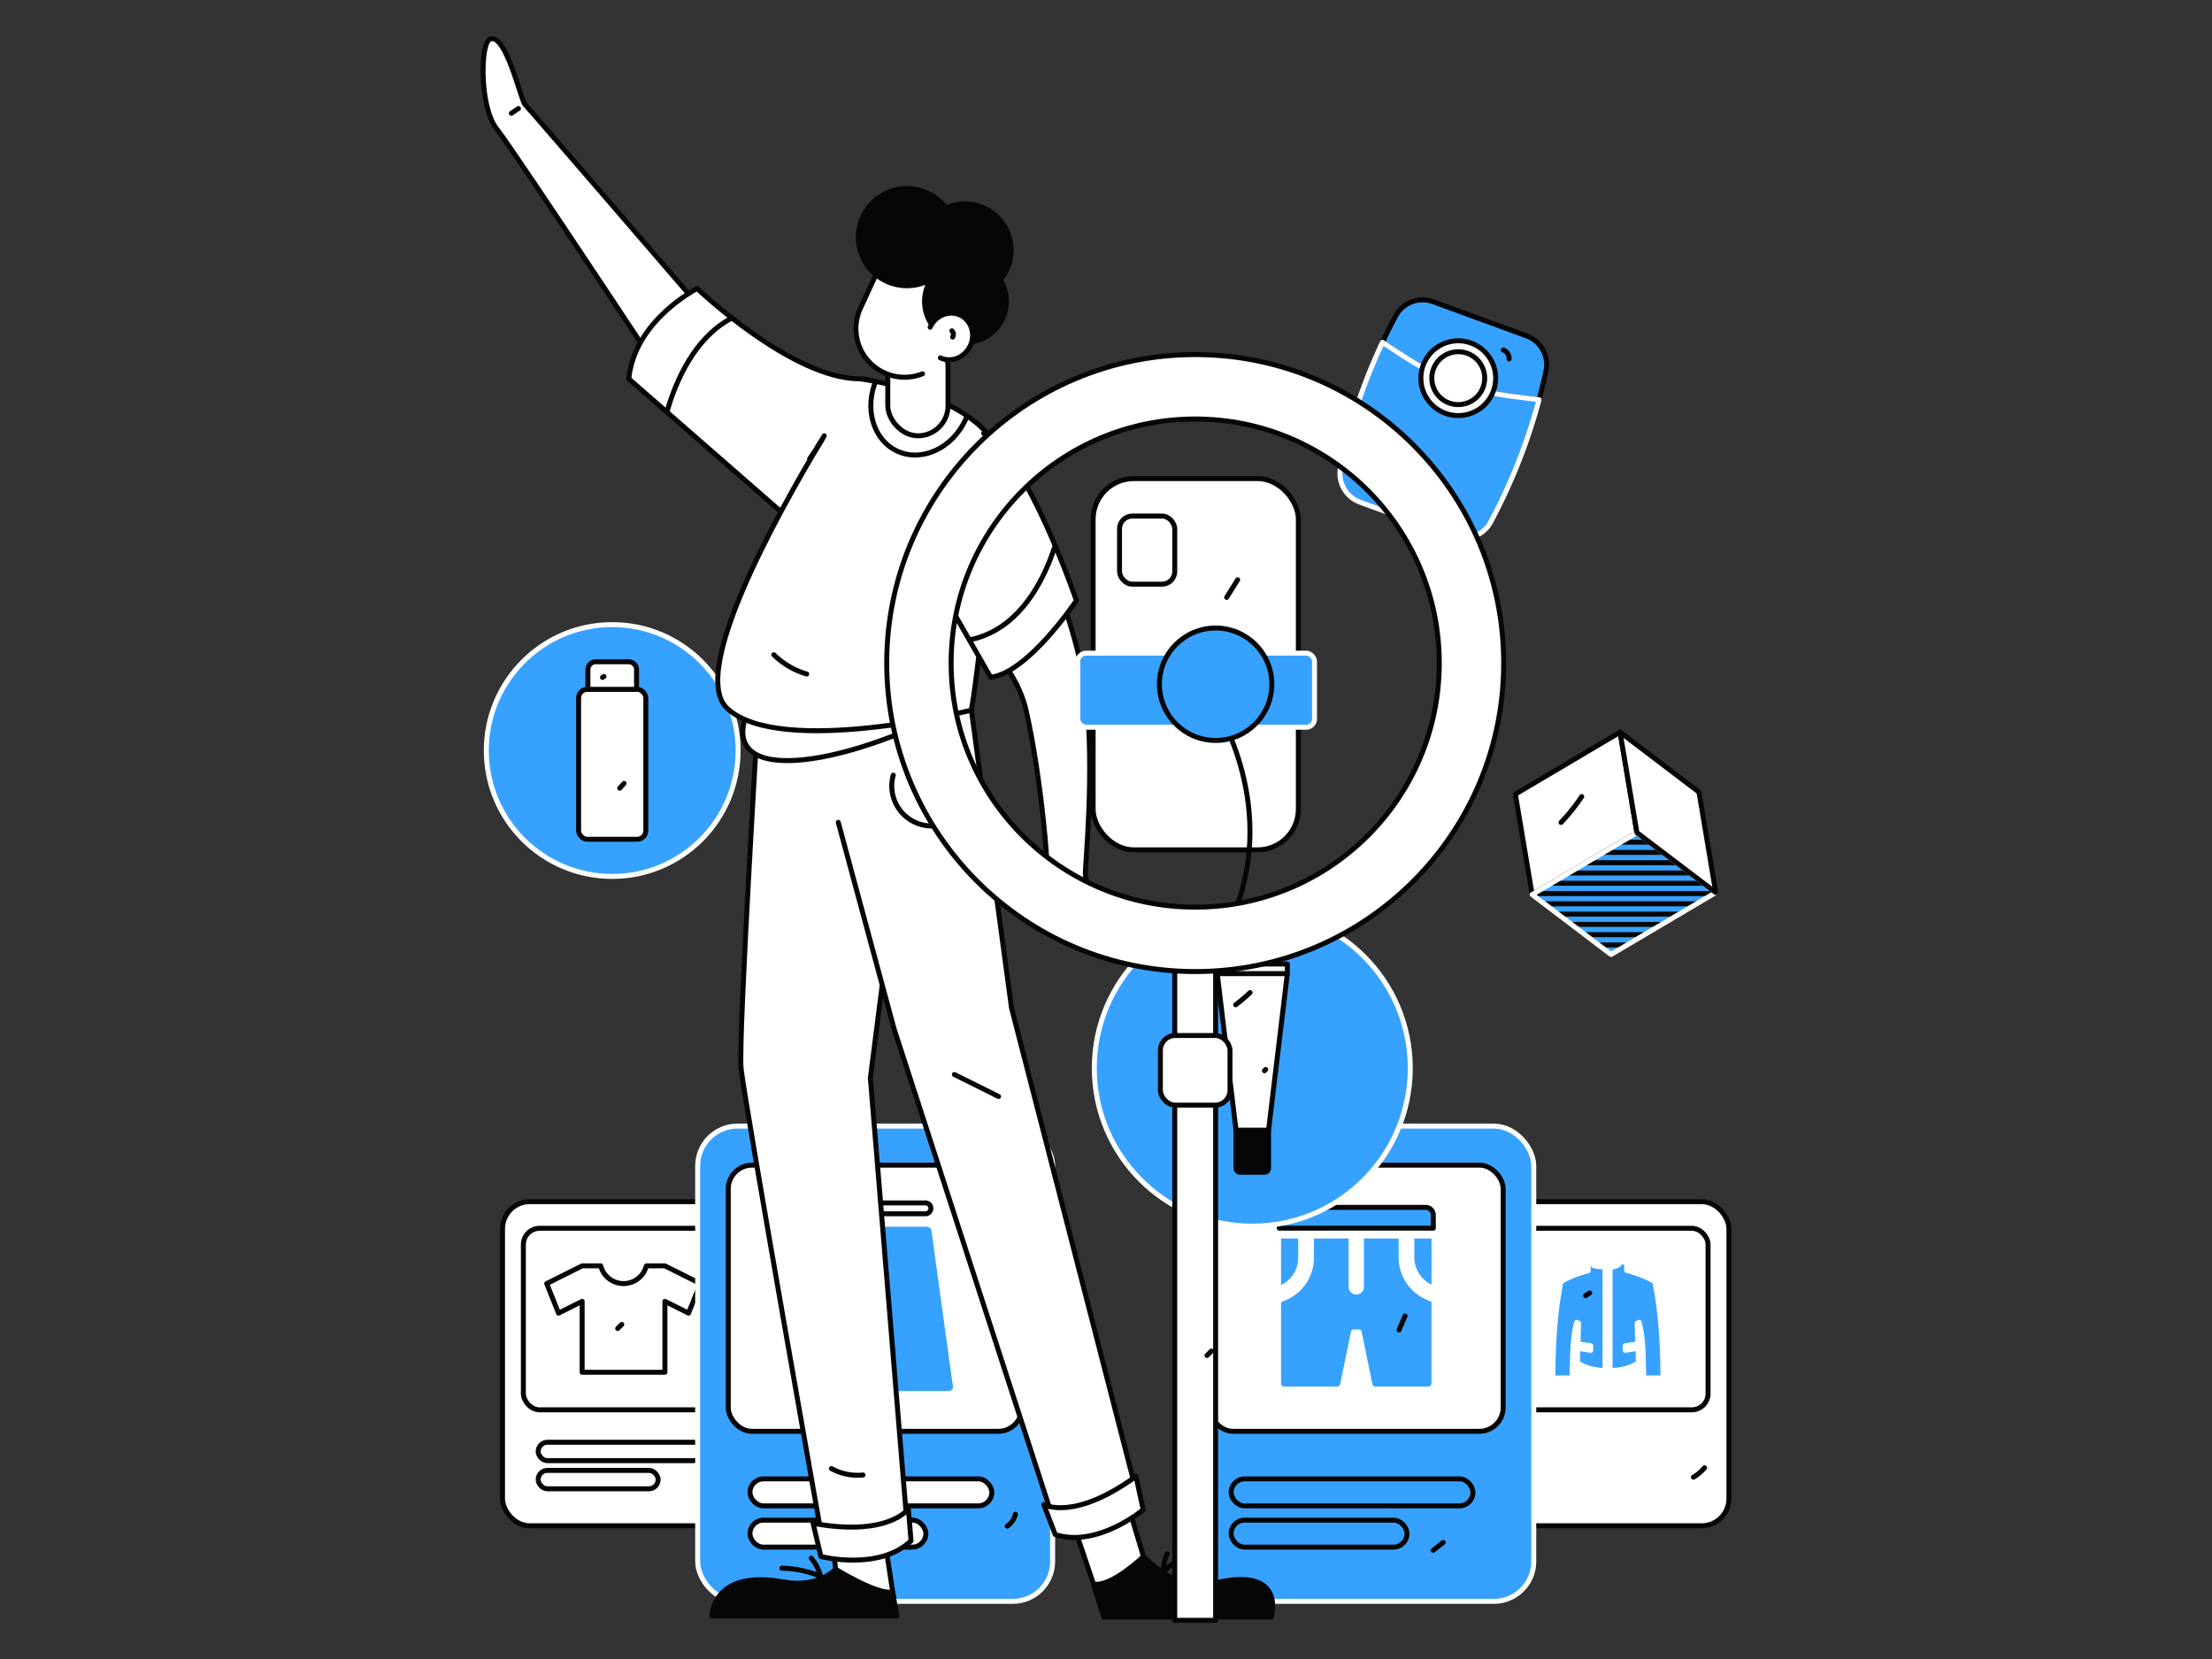 <?xml version="1.0" encoding="utf-8"?>
<svg xmlns="http://www.w3.org/2000/svg" viewBox="0 0 4000 3000">
  <rect x="0" y="0" width="4000" height="3000" fill="#333333" stroke="none"/>
  <defs>
    <clipPath id="a">
      <rect fill="none" height="3000" width="4000"/>
    </clipPath>
    <clipPath id="b">
      <path d="M2674.089,965.933a55.488,55.488,0,0,1-46.432,3.803l-26.595-9.734-66.076-24.185-58.617-21.455-16.916-6.192a55.547,55.547,0,0,1-35.28-63.561c1.01-4.817,2.165-9.608,3.251-14.409q4.127-18.252,8.917-36.347,9.165-34.621,20.715-68.557,11.642-34.208,25.648-67.546,8.191-19.496,17.172-38.642l30.103,19.532,10.898,7.072q10.795,7.004,21.906,13.375a460.949,460.949,0,0,0,135.225,51.431c12.494,2.611,25.089,4.679,37.75,6.285l47.302,6q-5.468,20.44-11.762,40.63-10.752,34.488-23.887,68.155-13.014,33.351-28.33,65.77-9.182,19.431-19.181,38.49c-1.427,2.72-2.825,5.458-4.287,8.16A55.368,55.368,0,0,1,2674.089,965.933Z" fill="#37a1ff" stroke="#fff" stroke-linecap="round" stroke-linejoin="round" stroke-width="9"/>
    </clipPath>
    <clipPath id="c">
      <polygon fill="#37a1ff" points="2960.05 1505.616 3102.68 1613.968 2913.291 1726.035 2770.661 1617.683 2960.05 1505.616" stroke="#fff" stroke-linecap="round" stroke-linejoin="round" stroke-width="9"/>
    </clipPath>
    <clipPath id="d">
      <polygon fill="#fff" points="2929.642 1324.023 3072.271 1432.376 3102.68 1613.968 2960.05 1505.616 2929.642 1324.023" stroke="#060606" stroke-linecap="round" stroke-linejoin="round" stroke-width="9"/>
    </clipPath>
    <clipPath id="e">
      <rect fill="#fff" height="586.111" rx="49.198" stroke="#060606" stroke-linecap="round" stroke-linejoin="round" stroke-width="9" width="437.728" x="2688.719" y="2173.002"/>
    </clipPath>
    <clipPath id="f">
      <rect fill="#fff" height="328.249" rx="29.371" stroke="#060606" stroke-linecap="round" stroke-linejoin="round" stroke-width="9" width="362.295" x="2726.436" y="2221.153"/>
    </clipPath>
    <clipPath id="g">
      <path d="M2822.897,2317.401c-11.586,56.133-14.434,114.89-14.943,174.355h34.868c.911-35.966.422-73.795,8.301-100.46l3.527,1.653-1.194,37.134,23.095,3.507v8.203l-23.358-3.544-.809,25.285c10.232,9.217,29.8,14.181,50.091,14.896V2290.532a67.985,67.985,0,0,1-20.97-2.073c15.213-6.535,37.321-5.493,46.497-2.492-4.062,3.54-9.945,5.038-16.504,5.813v186.683c20.721-.566,40.848-5.54,51.279-14.932l-.809-25.249-23.102,3.511v-8.203l22.839-3.467-1.194-37.173,3.527-1.653c7.88,26.668,7.403,64.498,8.305,100.46h34.868c-.496-59.465-3.347-118.223-14.94-174.355-14.255-8.2-30.992-14.96-50.667-20.004v-13.616c-23.79-6.482-47.062-6.801-69.742,0v14.065c-18.932,4.991-35.114,11.592-48.966,19.555Zm0,0" fill="#37a1ff" stroke="#fff" stroke-linecap="round" stroke-linejoin="round" stroke-width="9"/>
    </clipPath>
    <clipPath id="h">
      <rect fill="#fff" height="586.111" rx="49.198" stroke="#060606" stroke-linecap="round" stroke-linejoin="round" stroke-width="9" width="437.728" x="908.697" y="2173.002"/>
    </clipPath>
    <clipPath id="i">
      <rect fill="#fff" height="328.249" rx="29.371" stroke="#060606" stroke-linecap="round" stroke-linejoin="round" stroke-width="9" width="362.295" x="946.414" y="2221.153"/>
    </clipPath>
    <clipPath id="j">
      <path d="M1202.372,2289.084h-33.563a42.547,42.547,0,0,1-82.47,0h-33.614v.025l-64.097,32.036,21.382,53.443,42.715-21.383v128.267h149.647V2353.204l42.74,21.383,21.382-53.443Zm0,0" fill="#fff" stroke="#060606" stroke-linecap="round" stroke-linejoin="round" stroke-width="9"/>
    </clipPath>
    <clipPath id="k">
      <rect fill="#37a1ff" height="859.45" rx="72.142" stroke="#fff" stroke-linecap="round" stroke-linejoin="round" stroke-width="9" width="641.868" x="1261.612" y="2036.332"/>
    </clipPath>
    <clipPath id="l">
      <rect fill="#fff" height="481.332" rx="43.068" stroke="#060606" stroke-linecap="round" stroke-linejoin="round" stroke-width="9" width="531.255" x="1316.918" y="2106.939"/>
    </clipPath>
    <clipPath id="m">
      <rect fill="#37a1ff" height="859.45" rx="72.142" stroke="#fff" stroke-linecap="round" stroke-linejoin="round" stroke-width="9" width="641.868" x="2131.664" y="2036.332"/>
    </clipPath>
    <clipPath id="n">
      <rect fill="#fff" height="481.332" rx="43.068" stroke="#060606" stroke-linecap="round" stroke-linejoin="round" stroke-width="9" width="531.255" x="2186.971" y="2106.939"/>
    </clipPath>
    <clipPath id="o">
      <path d="M1077.197,1196.713h59.76a14.11,14.11,0,0,1,14.11,14.11v35.731a0,0,0,0,1,0,0h-87.98a0,0,0,0,1,0,0v-35.731A14.11,14.11,0,0,1,1077.197,1196.713Z" fill="#fff" stroke="#060606" stroke-linecap="round" stroke-linejoin="round" stroke-width="9"/>
    </clipPath>
    <clipPath id="p">
      <path d="M2235.153,2043.49H2293.94a0,0,0,0,1,0,0v68.965a7.438,7.438,0,0,1-7.438,7.438h-43.911a7.438,7.438,0,0,1-7.438-7.438V2043.49a0,0,0,0,1,0,0Z" fill="#060606" stroke="#060606" stroke-linecap="round" stroke-linejoin="round" stroke-width="9"/>
    </clipPath>
    <clipPath id="q">
      <polygon fill="#fff" points="2327.942 1760.548 2201.15 1760.548 2235.128 2043.728 2293.964 2043.728 2327.942 1760.548" stroke="#060606" stroke-linecap="round" stroke-linejoin="round" stroke-width="9"/>
    </clipPath>
    <clipPath id="r">
      <path d="M1275.812,566.881c-15.417-17.986-318.614-370.003-326.322-377.711s-34.471-130.22-63.393-118.362c-17.979,7.372-18.83,123.501,12.004,162.042S1247.548,754.191,1247.548,754.191Z" fill="#fff" stroke="#060606" stroke-linecap="round" stroke-linejoin="round" stroke-width="9"/>
    </clipPath>
    <clipPath id="s">
      <path d="M1137.061,685.076c10.278-106.204,123.675-163.254,123.675-163.254s170.957,163.254,294.292,163.254c82.933,0,23.982,123.334,23.982,123.334l-96.553,178.15Z" fill="#fff" stroke="#060606" stroke-linecap="round" stroke-linejoin="round" stroke-width="9"/>
    </clipPath>
    <clipPath id="t">
      <path d="M1880.843,986.56c5.585,5.585,68.725,154.923,82.32,264.24,17.677,142.142-2.384,326.066-.447,331.875,3.426,10.278,29.508,157.42.156,127.229-22.483-23.125-44.087-97.889-44.087-97.889s-38.856,41.098-26.301,6.632c8.177-22.446-9.849-215.34-36.849-333.792-10.24-44.925-36.124-79.366-43.66-90.008C1784.566,1156.145,1880.843,986.56,1880.843,986.56Z" fill="#fff" stroke="#060606" stroke-linecap="round" stroke-linejoin="round" stroke-width="9"/>
    </clipPath>
    <clipPath id="u">
      <polygon fill="#fff" points="1501.723 2745.089 1516.221 2889.708 1615.973 2889.708 1587.642 2703.998 1501.723 2745.089" stroke="#060606" stroke-linecap="round" stroke-linejoin="round" stroke-width="9"/>
    </clipPath>
    <clipPath id="v">
      <polygon fill="#fff" points="2009.825 2621.784 2089.676 2887.559 1985.183 2887.559 1903.172 2644.004 2009.825 2621.784" stroke="#060606" stroke-linecap="round" stroke-linejoin="round" stroke-width="9"/>
    </clipPath>
    <clipPath id="w">
      <path d="M1491.495,2810.024c117.431,18.982,151.178-23.731,151.178-23.731l-68.803-837.04,92.501-724.589-292.919,20.556s-38.542,630.661-33.403,686.047S1491.495,2810.024,1491.495,2810.024Z" fill="#fff" stroke="#060606" stroke-linecap="round" stroke-linejoin="round" stroke-width="9"/>
    </clipPath>
    <clipPath id="x">
      <path d="M1515.84,1487.01l100.855,373.168,297.415,916.66c94.625.302,147.958-51.382,147.958-51.382l-232.965-902.964-84.562-627.645-299.605,29.816" fill="#fff" stroke="#060606" stroke-linecap="round" stroke-linejoin="round" stroke-width="9"/>
    </clipPath>
    <clipPath id="y">
      <path d="M1555.027,685.076s171.298,20.556,236.391,106.205c0,0,0,280.928-34.834,492.953,0,0-345.447,85.649-441.374-3.042-68.469-63.304,82.978-339.933,175.288-493.111" fill="#fff" stroke="#060606" stroke-linecap="round" stroke-linejoin="round" stroke-width="9"/>
    </clipPath>
    <clipPath id="z">
      <path d="M1651.603,980.348l139.815,244.315c67.663-7.708,155.024-138.751,155.024-138.751s-90.085-263.821-167.699-302.196" fill="#fff" stroke="#060606" stroke-linecap="round" stroke-linejoin="round" stroke-width="9"/>
    </clipPath>
    <clipPath id="A">
      <rect fill="#fff" height="179.699" rx="54.483" stroke="#060606" stroke-linecap="round" stroke-linejoin="round" stroke-width="9" width="108.966" x="1605.398" y="608.385"/>
    </clipPath>
    <clipPath id="B">
      <path d="M1668.193,675.9a87.61,87.61,0,0,1-69.227-1.81h0a87.861,87.861,0,0,1-43.094-116.541l31.827-69.176a87.861,87.861,0,0,1,116.541-43.094h0A87.861,87.861,0,0,1,1747.335,561.82l-17.582,38.215" fill="#fff" stroke="#060606" stroke-linecap="round" stroke-linejoin="round" stroke-width="9"/>
    </clipPath>
    <clipPath id="C">
      <rect fill="#fff" height="671.378" rx="73.662" stroke="#060606" stroke-linecap="round" stroke-linejoin="round" stroke-width="9" width="371.106" x="1976.72" y="865.435"/>
    </clipPath>
    <clipPath id="D">
      <rect fill="#fff" height="1200.705" stroke="#060606" stroke-linecap="round" stroke-linejoin="round" stroke-width="9" width="73.913" x="2124.331" y="1729.295"/>
    </clipPath>
    <clipPath id="E">
      <path d="M2161.288,641.213c-308.087,0-557.84,249.753-557.84,557.841,0,308.085,249.753,557.841,557.841,557.841s557.841-249.755,557.841-557.84C2719.128,890.966,2469.375,641.213,2161.288,641.213Zm0,999.215c-243.765,0-441.375-197.612-441.375-441.375,0-243.765,197.61-441.375,441.375-441.375s441.375,197.61,441.375,441.375C2602.663,1442.816,2405.053,1640.428,2161.288,1640.428Z" fill="#fff" stroke="#060606" stroke-linecap="round" stroke-linejoin="round" stroke-width="9"/>
    </clipPath>
  </defs>
  <circle cx="1022.454" cy="1109.642" fill="none" r="166.664"/>
  <circle cx="2846.23" cy="2237.593" fill="none" r="297.98"/>
  <rect fill="none" height="373.822" width="373.822" x="1986.903" y="464.427"/>
  <g clip-path="url(#a)">
    <path d="M2783.061,722.803l-44.339-5.625-3.963-.503a461.77,461.77,0,0,1-193.881-70.965l-.513-.333-40.488-26.271q10.626-22.653,22.333-44.771c.546-1.031,1.085-2.067,1.643-3.093a55.556,55.556,0,0,1,63.596-27.004q2.162.599,4.303,1.381l69.737,25.526,98.827,36.173a55.516,55.516,0,0,1,35.31,63.417c-.629,3.042-1.342,6.068-2.015,9.1Q2788.81,701.447,2783.061,722.803Z" fill="#37a1ff" stroke="#060606" stroke-linecap="round" stroke-linejoin="round" stroke-width="9"/>
    <path d="M2674.089,965.933a55.488,55.488,0,0,1-46.432,3.803l-26.595-9.734-66.076-24.185-58.617-21.455-16.916-6.192a55.547,55.547,0,0,1-35.28-63.561c1.01-4.817,2.165-9.608,3.251-14.409q4.127-18.252,8.917-36.347,9.165-34.621,20.715-68.557,11.642-34.208,25.648-67.546,8.191-19.496,17.172-38.642l30.103,19.532,10.898,7.072q10.795,7.004,21.906,13.375a460.949,460.949,0,0,0,135.225,51.431c12.494,2.611,25.089,4.679,37.75,6.285l47.302,6q-5.468,20.44-11.762,40.63-10.752,34.488-23.887,68.155-13.014,33.351-28.33,65.77-9.182,19.431-19.181,38.49c-1.427,2.72-2.825,5.458-4.287,8.16A55.368,55.368,0,0,1,2674.089,965.933Z" fill="#37a1ff"/>
    <g clip-path="url(#b)">
      <path d="M2411.737,877.006c288.019,94.534,294.553,23.245,330.57-30.971s14.026,129.711,14.026,129.711-79.982,51.536-85.656,52.562-256.021-85.877-256.021-85.877l-21.605-8.986" fill="#37a1ff"/>
      <path d="M2668.21,759.628a67.611,67.611,0,1,1,17.696-11.892A68.07,68.07,0,0,1,2668.21,759.628Z" fill="#37a1ff"/>
    </g>
    <path d="M2674.089,965.933a55.488,55.488,0,0,1-46.432,3.803l-26.595-9.734-66.076-24.185-58.617-21.455-16.916-6.192a55.547,55.547,0,0,1-35.28-63.561c1.01-4.817,2.165-9.608,3.251-14.409q4.127-18.252,8.917-36.347,9.165-34.621,20.715-68.557,11.642-34.208,25.648-67.546,8.191-19.496,17.172-38.642l30.103,19.532,10.898,7.072q10.795,7.004,21.906,13.375a460.949,460.949,0,0,0,135.225,51.431c12.494,2.611,25.089,4.679,37.75,6.285l47.302,6q-5.468,20.44-11.762,40.63-10.752,34.488-23.887,68.155-13.014,33.351-28.33,65.77-9.182,19.431-19.181,38.49c-1.427,2.72-2.825,5.458-4.287,8.16A55.368,55.368,0,0,1,2674.089,965.933Z" fill="none" stroke="#fff" stroke-linecap="round" stroke-linejoin="round" stroke-width="9"/>
    <path d="M2665.417,745.257a67.611,67.611,0,1,1,17.696-11.892A68.07,68.07,0,0,1,2665.417,745.257Z" fill="#fff" stroke="#060606" stroke-linecap="round" stroke-linejoin="round" stroke-width="9"/>
    <path d="M2657.058,727.246a47.809,47.809,0,1,1,12.513-8.409A48.132,48.132,0,0,1,2657.058,727.246Z" fill="#fff" stroke="#060606" stroke-linecap="round" stroke-linejoin="round" stroke-width="9"/>
    <path d="M2718.434,632.928a16.164,16.164,0,0,1,10.519,16.116" fill="none" stroke="#060606" stroke-linecap="round" stroke-linejoin="round" stroke-width="9"/>
    <path d="M2507.836,837.803a42.98,42.98,0,0,0,28.657,24.346" fill="none" stroke="#060606" stroke-linecap="round" stroke-linejoin="round" stroke-width="9"/>
    <g style="isolation:isolate">
      <polygon fill="#fff" points="2960.05 1505.616 2770.661 1617.683 2740.253 1436.091 2929.642 1324.023 2960.05 1505.616" stroke="#060606" stroke-linecap="round" stroke-linejoin="round" stroke-width="9"/>
      <polygon fill="#37a1ff" points="2960.05 1505.616 3102.68 1613.968 2913.291 1726.035 2770.661 1617.683 2960.05 1505.616"/>
      <g clip-path="url(#c)">
        <line fill="none" stroke="#060606" stroke-linecap="round" stroke-linejoin="round" stroke-width="9" x1="2693.666" x2="3179.675" y1="1820.317" y2="1820.317"/>
        <line fill="none" stroke="#060606" stroke-linecap="round" stroke-linejoin="round" stroke-width="9" x1="2693.666" x2="3179.675" y1="1801.726" y2="1801.726"/>
        <line fill="none" stroke="#060606" stroke-linecap="round" stroke-linejoin="round" stroke-width="9" x1="2693.666" x2="3179.675" y1="1783.136" y2="1783.136"/>
        <line fill="none" stroke="#060606" stroke-linecap="round" stroke-linejoin="round" stroke-width="9" x1="2693.666" x2="3179.675" y1="1764.546" y2="1764.546"/>
        <line fill="none" stroke="#060606" stroke-linecap="round" stroke-linejoin="round" stroke-width="9" x1="2693.666" x2="3179.675" y1="1745.956" y2="1745.956"/>
        <line fill="none" stroke="#060606" stroke-linecap="round" stroke-linejoin="round" stroke-width="9" x1="2693.666" x2="3179.675" y1="1727.366" y2="1727.366"/>
        <line fill="none" stroke="#060606" stroke-linecap="round" stroke-linejoin="round" stroke-width="9" x1="2693.666" x2="3179.675" y1="1708.776" y2="1708.776"/>
        <line fill="none" stroke="#060606" stroke-linecap="round" stroke-linejoin="round" stroke-width="9" x1="2693.666" x2="3179.675" y1="1690.186" y2="1690.186"/>
        <line fill="none" stroke="#060606" stroke-linecap="round" stroke-linejoin="round" stroke-width="9" x1="2693.666" x2="3179.675" y1="1671.596" y2="1671.596"/>
        <line fill="none" stroke="#060606" stroke-linecap="round" stroke-linejoin="round" stroke-width="9" x1="2693.666" x2="3179.675" y1="1653.005" y2="1653.005"/>
        <line fill="none" stroke="#060606" stroke-linecap="round" stroke-linejoin="round" stroke-width="9" x1="2693.666" x2="3179.675" y1="1634.415" y2="1634.415"/>
        <line fill="none" stroke="#060606" stroke-linecap="round" stroke-linejoin="round" stroke-width="9" x1="2693.666" x2="3179.675" y1="1615.825" y2="1615.825"/>
        <line fill="none" stroke="#060606" stroke-linecap="round" stroke-linejoin="round" stroke-width="9" x1="2693.666" x2="3179.675" y1="1597.235" y2="1597.235"/>
        <line fill="none" stroke="#060606" stroke-linecap="round" stroke-linejoin="round" stroke-width="9" x1="2693.666" x2="3179.675" y1="1578.645" y2="1578.645"/>
        <line fill="none" stroke="#060606" stroke-linecap="round" stroke-linejoin="round" stroke-width="9" x1="2693.666" x2="3179.675" y1="1560.055" y2="1560.055"/>
        <line fill="none" stroke="#060606" stroke-linecap="round" stroke-linejoin="round" stroke-width="9" x1="2693.666" x2="3179.675" y1="1541.465" y2="1541.465"/>
        <line fill="none" stroke="#060606" stroke-linecap="round" stroke-linejoin="round" stroke-width="9" x1="2693.666" x2="3179.675" y1="1522.874" y2="1522.874"/>
        <line fill="none" stroke="#060606" stroke-linecap="round" stroke-linejoin="round" stroke-width="9" x1="2693.666" x2="3179.675" y1="1504.284" y2="1504.284"/>
        <line fill="none" stroke="#060606" stroke-linecap="round" stroke-linejoin="round" stroke-width="9" x1="2693.666" x2="3179.675" y1="1485.694" y2="1485.694"/>
        <line fill="none" stroke="#060606" stroke-linecap="round" stroke-linejoin="round" stroke-width="9" x1="2693.666" x2="3179.675" y1="1467.104" y2="1467.104"/>
        <line fill="none" stroke="#060606" stroke-linecap="round" stroke-linejoin="round" stroke-width="9" x1="2693.666" x2="3179.675" y1="1448.514" y2="1448.514"/>
        <line fill="none" stroke="#060606" stroke-linecap="round" stroke-linejoin="round" stroke-width="9" x1="2693.666" x2="3179.675" y1="1429.924" y2="1429.924"/>
        <line fill="none" stroke="#060606" stroke-linecap="round" stroke-linejoin="round" stroke-width="9" x1="2693.666" x2="3179.675" y1="1411.334" y2="1411.334"/>
      </g>
      <polygon fill="none" points="2960.05 1505.616 3102.68 1613.968 2913.291 1726.035 2770.661 1617.683 2960.05 1505.616" stroke="#fff" stroke-linecap="round" stroke-linejoin="round" stroke-width="9"/>
      <polygon fill="#fff" points="2929.642 1324.023 3072.271 1432.376 3102.68 1613.968 2960.05 1505.616 2929.642 1324.023"/>
      <g clip-path="url(#d)">
        <path d="M2915.479,1324.024c158.14,116.398,155.037,107.035,156.135,115.599s31.066,159.886,31.066,167.115,4.29-188.856,4.29-188.856l-59.731-74.664L2936.67,1307.204" fill="#fff"/>
      </g>
      <polygon fill="none" points="2929.642 1324.023 3072.271 1432.376 3102.68 1613.968 2960.05 1505.616 2929.642 1324.023" stroke="#060606" stroke-linecap="round" stroke-linejoin="round" stroke-width="9"/>
    </g>
    <path d="M2860.285,1440.412a343.408,343.408,0,0,1-37.478,46.848" fill="none" stroke="#060606" stroke-linecap="round" stroke-linejoin="round" stroke-width="9"/>
    <rect fill="#fff" height="586.111" rx="49.198" width="437.728" x="2688.719" y="2173.002"/>
    <g clip-path="url(#e)">
      <path d="M3146.288,2658.929c-46.089-102.025.367,132.851-428.606,100.184s208.039,174.969,208.039,174.969l304.515-189.463" fill="#fff"/>
    </g>
    <rect fill="none" height="586.111" rx="49.198" stroke="#060606" stroke-linecap="round" stroke-linejoin="round" stroke-width="9" width="437.728" x="2688.719" y="2173.002"/>
    <rect fill="#fff" height="328.249" rx="29.371" width="362.295" x="2726.436" y="2221.153"/>
    <g clip-path="url(#f)">
      <path d="M2578.409,2333.044c126.744,11.522,129.886-111.891,229.546-111.891s-119.235-36.251-119.235-36.251l-14.841,29.628" fill="#fff"/>
    </g>
    <rect fill="none" height="328.249" rx="29.371" stroke="#060606" stroke-linecap="round" stroke-linejoin="round" stroke-width="9" width="362.295" x="2726.436" y="2221.153"/>
    <rect fill="#fff" height="33.289" rx="16.645" width="298.216" x="2753.23" y="2608.051"/>
    <rect fill="#fff" height="33.289" rx="16.645" width="216.894" x="2753.23" y="2658.929"/>
    <path d="M2822.897,2317.401c-11.586,56.133-14.434,114.89-14.943,174.355h34.868c.911-35.966.422-73.795,8.301-100.46l3.527,1.653-1.194,37.134,23.095,3.507v8.203l-23.358-3.544-.809,25.285c10.232,9.217,29.8,14.181,50.091,14.896V2290.532a67.985,67.985,0,0,1-20.97-2.073c15.213-6.535,37.321-5.493,46.497-2.492-4.062,3.54-9.945,5.038-16.504,5.813v186.683c20.721-.566,40.848-5.54,51.279-14.932l-.809-25.249-23.102,3.511v-8.203l22.839-3.467-1.194-37.173,3.527-1.653c7.88,26.668,7.403,64.498,8.305,100.46h34.868c-.496-59.465-3.347-118.223-14.94-174.355-14.255-8.2-30.992-14.96-50.667-20.004v-13.616c-23.79-6.482-47.062-6.801-69.742,0v14.065c-18.932,4.991-35.114,11.592-48.966,19.555Zm0,0" fill="#37a1ff"/>
    <g clip-path="url(#g)">
      <path d="M2753.23,2358.969c70.849,35.801,67.647-47.919,108.447-58.178s-43.771-21.992-43.771-21.992l-9.951,20.913" fill="#37a1ff"/>
    </g>
    <path d="M2822.897,2317.401c-11.586,56.133-14.434,114.89-14.943,174.355h34.868c.911-35.966.422-73.795,8.301-100.46l3.527,1.653-1.194,37.134,23.095,3.507v8.203l-23.358-3.544-.809,25.285c10.232,9.217,29.8,14.181,50.091,14.896V2290.532a67.985,67.985,0,0,1-20.97-2.073c15.213-6.535,37.321-5.493,46.497-2.492-4.062,3.54-9.945,5.038-16.504,5.813v186.683c20.721-.566,40.848-5.54,51.279-14.932l-.809-25.249-23.102,3.511v-8.203l22.839-3.467-1.194-37.173,3.527-1.653c7.88,26.668,7.403,64.498,8.305,100.46h34.868c-.496-59.465-3.347-118.223-14.94-174.355-14.255-8.2-30.992-14.96-50.667-20.004v-13.616c-23.79-6.482-47.062-6.801-69.742,0v14.065c-18.932,4.991-35.114,11.592-48.966,19.555Zm0,0" fill="none" stroke="#fff" stroke-linecap="round" stroke-linejoin="round" stroke-width="9"/>
    <path d="M2874.694,2337.983l-7.407,4.938" fill="none" stroke="#060606" stroke-linecap="round" stroke-linejoin="round" stroke-width="9"/>
    <path d="M3082.345,2654.232a78.522,78.522,0,0,1-20.058,16.981" fill="none" stroke="#060606" stroke-linecap="round" stroke-linejoin="round" stroke-width="9"/>
    <rect fill="#fff" height="586.111" rx="49.198" width="437.728" x="908.697" y="2173.002"/>
    <g clip-path="url(#h)">
      <path d="M1370.9,2185.441c54.027,641.505-254.735,639.229-467.006,615.677s319.865,112.245,319.865,112.245l150.049-24.69,90.677-365.195" fill="#fff"/>
    </g>
    <rect fill="none" height="586.111" rx="49.198" stroke="#060606" stroke-linecap="round" stroke-linejoin="round" stroke-width="9" width="437.728" x="908.697" y="2173.002"/>
    <rect fill="#fff" height="328.249" rx="29.371" width="362.295" x="946.414" y="2221.153"/>
    <g clip-path="url(#i)">
      <path d="M878.059,2454.09c41.274-286.409,302.671-249.373,302.671-249.373l-405.092-13.13" fill="#fff"/>
    </g>
    <rect fill="none" height="328.249" rx="29.371" stroke="#060606" stroke-linecap="round" stroke-linejoin="round" stroke-width="9" width="362.295" x="946.414" y="2221.153"/>
    <rect fill="#fff" height="33.289" rx="16.645" stroke="#060606" stroke-linecap="round" stroke-linejoin="round" stroke-width="9" width="298.216" x="973.208" y="2608.051"/>
    <rect fill="#fff" height="33.289" rx="16.645" stroke="#060606" stroke-linecap="round" stroke-linejoin="round" stroke-width="9" width="216.894" x="973.208" y="2658.929"/>
    <path d="M1202.372,2289.084h-33.563a42.547,42.547,0,0,1-82.47,0h-33.614v.025l-64.097,32.036,21.382,53.443,42.715-21.383v128.267h149.647V2353.204l42.74,21.383,21.382-53.443Zm0,0" fill="#fff"/>
    <g clip-path="url(#j)">
      <path d="M978.591,2370.142c10.038-48.997,102.883-76.261,138.368-66.664s-49.482-57.712-49.482-57.712L899.581,2294.08" fill="#fff"/>
    </g>
    <path d="M1202.372,2289.084h-33.563a42.547,42.547,0,0,1-82.47,0h-33.614v.025l-64.097,32.036,21.382,53.443,42.715-21.383v128.267h149.647V2353.204l42.74,21.383,21.382-53.443Zm0,0" fill="none" stroke="#060606" stroke-linecap="round" stroke-linejoin="round" stroke-width="9"/>
    <path d="M1124.387,2394.956l-7.428,7.386" fill="none" stroke="#060606" stroke-linecap="round" stroke-linejoin="round" stroke-width="9"/>
    <path d="M1302.026,2684.939a29.843,29.843,0,0,1-14.802,11.127" fill="none" stroke="#060606" stroke-linecap="round" stroke-linejoin="round" stroke-width="9"/>
    <rect fill="#37a1ff" height="859.45" rx="72.142" width="641.868" x="1261.612" y="2036.332"/>
    <g clip-path="url(#k)">
      <path d="M1933.984,2366.93c-85.81-164.616,244.508,600.995-600.229,528.852s666.783,265.966,666.783,265.966l107.005-601.004" fill="#37a1ff"/>
    </g>
    <rect fill="none" height="859.45" rx="72.142" stroke="#fff" stroke-linecap="round" stroke-linejoin="round" stroke-width="9" width="641.868" x="1261.612" y="2036.332"/>
    <rect fill="#fff" height="481.332" rx="43.068" width="531.255" x="1316.918" y="2106.939"/>
    <g clip-path="url(#l)">
      <path d="M1254.988,2444.888c8.894-488.769,583.94-337.949,583.94-337.949l-651.006-43.355-38.376,43.355" fill="#fff"/>
    </g>
    <rect fill="none" height="481.332" rx="43.068" stroke="#060606" stroke-linecap="round" stroke-linejoin="round" stroke-width="9" width="531.255" x="1316.918" y="2106.939"/>
    <rect fill="#fff" height="48.814" rx="24.407" stroke="#060606" stroke-linecap="round" stroke-linejoin="round" stroke-width="9" width="437.292" x="1356.208" y="2674.271"/>
    <rect fill="#fff" height="48.814" rx="24.407" stroke="#060606" stroke-linecap="round" stroke-linejoin="round" stroke-width="9" width="318.045" x="1356.208" y="2748.877"/>
    <path d="M1727.728,2507.256l-39.058-283.333c-.791-5.73-6.446-10.046-13.166-10.046H1489.586c-6.72,0-12.376,4.316-13.165,10.046l-39.058,283.33c-.932,6.772,5.226,12.727,13.165,12.727h102.303c6.972,0,12.751-4.639,13.224-10.613l13.62-171.646c.267-3.36,6.024-3.356,6.279.007l13.109,171.615c.455,5.986,6.245,10.64,13.228,10.64h102.271C1722.501,2519.983,1728.663,2514.028,1727.728,2507.256Z" fill="#37a1ff" stroke="#fff" stroke-linecap="round" stroke-linejoin="round" stroke-width="9"/>
    <path d="M1490.763,2194.878h182.716a9.825,9.825,0,1,0,0-19.651H1490.763a9.825,9.825,0,1,0,0,19.651Z" fill="#fff" stroke="#060606" stroke-linecap="round" stroke-linejoin="round" stroke-width="9"/>
    <path d="M1553.523,2281.965l-39.826,43.446" fill="none" stroke="#060606" stroke-linecap="round" stroke-linejoin="round" stroke-width="9"/>
    <path d="M1836.265,2738.235a37.727,37.727,0,0,1-14.901,21.527" fill="none" stroke="#060606" stroke-linecap="round" stroke-linejoin="round" stroke-width="9"/>
    <rect fill="#37a1ff" height="859.45" rx="72.142" width="641.868" x="2131.664" y="2036.332"/>
    <g clip-path="url(#m)">
      <path d="M2773.532,2503.741c-36.023-90.322,24.54,435.116-367.793,392.041s469.348,152.432,469.348,152.432l69.996-325.129" fill="#37a1ff"/>
    </g>
    <rect fill="none" height="859.45" rx="72.142" stroke="#fff" stroke-linecap="round" stroke-linejoin="round" stroke-width="9" width="641.868" x="2131.664" y="2036.332"/>
    <rect fill="#fff" height="481.332" rx="43.068" width="531.255" x="2186.971" y="2106.939"/>
    <g clip-path="url(#n)">
      <path d="M2170.296,2347.605c-38.632-218.999,120.865-242.202,362.051-240.666s-400.682-70.607-400.682-70.607L2054.44,2061.023" fill="#fff"/>
    </g>
    <rect fill="none" height="481.332" rx="43.068" stroke="#060606" stroke-linecap="round" stroke-linejoin="round" stroke-width="9" width="531.255" x="2186.971" y="2106.939"/>
    <rect fill="#37a1ff" height="48.814" rx="24.407" stroke="#060606" stroke-linecap="round" stroke-linejoin="round" stroke-width="9" width="437.292" x="2226.26" y="2674.271"/>
    <rect fill="#37a1ff" height="48.814" rx="24.407" stroke="#060606" stroke-linecap="round" stroke-linejoin="round" stroke-width="9" width="318.045" x="2226.26" y="2748.877"/>
    <path d="M2533.699,2273.739v-38.705h-71.804v92.141a9.295,9.295,0,0,1-18.59,0v-92.141h-71.801v39.404a78.606,78.606,0,0,1-45.371,71.234l-14.062,6.566v149.16a10.503,10.503,0,0,0,10.503,10.503h95.073a10.502,10.502,0,0,0,10.289-8.388l19.528-94.923h10.262l19.532,94.923a10.505,10.505,0,0,0,10.291,8.388h95.075a10.502,10.502,0,0,0,10.503-10.503V2351.544l-14.062-6.564A78.596,78.596,0,0,1,2533.699,2273.739Z" fill="#37a1ff" stroke="#fff" stroke-linecap="round" stroke-linejoin="round" stroke-width="9"/>
    <path d="M2553.104,2235.034v38.705a59.412,59.412,0,0,0,34.165,53.658l5.861,2.734v-95.097Z" fill="#37a1ff" stroke="#fff" stroke-linecap="round" stroke-linejoin="round" stroke-width="9"/>
    <path d="M2352.095,2274.443v-39.409h-40.028v95.792l5.863-2.735A59.407,59.407,0,0,0,2352.095,2274.443Z" fill="#37a1ff" stroke="#fff" stroke-linecap="round" stroke-linejoin="round" stroke-width="9"/>
    <path d="M2591.861,2197.235a13.927,13.927,0,0,0-13.927-13.927H2327.262a13.927,13.927,0,0,0-13.926,13.927v23.641h278.526Z" fill="#37a1ff" stroke="#060606" stroke-linecap="round" stroke-linejoin="round" stroke-width="9"/>
    <path d="M2540.795,2379.628l-10.861,25.343" fill="none" stroke="#060606" stroke-linecap="round" stroke-linejoin="round" stroke-width="9"/>
    <path d="M2609.884,2789.124l-18.191,14.37" fill="none" stroke="#060606" stroke-linecap="round" stroke-linejoin="round" stroke-width="9"/>
    <circle cx="1107.077" cy="1357.178" fill="#37a1ff" r="227.67" stroke="#fff" stroke-linecap="round" stroke-linejoin="round" stroke-width="9"/>
    <rect fill="#fff" height="271.091" rx="15.561" stroke="#060606" stroke-linecap="round" stroke-linejoin="round" stroke-width="9" width="121.568" x="1046.293" y="1246.553"/>
    <path d="M1077.197,1196.713h59.76a14.11,14.11,0,0,1,14.11,14.11v35.731a0,0,0,0,1,0,0h-87.98a0,0,0,0,1,0,0v-35.731A14.11,14.11,0,0,1,1077.197,1196.713Z" fill="#fff"/>
    <g clip-path="url(#o)">
      <path d="M1077.557,1246.553c-5.201-6.968,75.086-.142,75.411-29.071s18.853,37.381,18.853,37.381l-53.633,11.702" fill="#fff"/>
    </g>
    <path d="M1077.197,1196.713h59.76a14.11,14.11,0,0,1,14.11,14.11v35.731a0,0,0,0,1,0,0h-87.98a0,0,0,0,1,0,0v-35.731A14.11,14.11,0,0,1,1077.197,1196.713Z" fill="none" stroke="#060606" stroke-linecap="round" stroke-linejoin="round" stroke-width="9"/>
    <rect fill="#fff" height="20.803" rx="10.402" width="82.183" x="1065.986" y="1307.446"/>
    <rect fill="#fff" height="5.851" rx="2.925" width="49.407" x="1082.373" y="1342.768"/>
    <rect fill="#fff" height="4.551" width="91.61" x="1061.272" y="1465.636"/>
    <path d="M1092.076,1223.333l-2.6,1.734" fill="none" stroke="#060606" stroke-linecap="round" stroke-linejoin="round" stroke-width="9"/>
    <path d="M1120.688,1425.304l7.803-8.667" fill="none" stroke="#060606" stroke-linecap="round" stroke-linejoin="round" stroke-width="9"/>
    <circle cx="2264.546" cy="1931.56" fill="#37a1ff" r="285.688" stroke="#fff" stroke-linecap="round" stroke-linejoin="round" stroke-width="9"/>
    <path d="M2235.153,2043.49H2293.94a0,0,0,0,1,0,0v68.965a7.438,7.438,0,0,1-7.438,7.438h-43.911a7.438,7.438,0,0,1-7.438-7.438V2043.49a0,0,0,0,1,0,0Z" fill="#060606"/>
    <g clip-path="url(#p)">
      <path d="M2230.72,2081.691c10.847-17.573-12.972,35.458,55.782,38.201s-64.187,14.203-64.187,14.203l-13.752-26.214" fill="#060606"/>
    </g>
    <path d="M2235.153,2043.49H2293.94a0,0,0,0,1,0,0v68.965a7.438,7.438,0,0,1-7.438,7.438h-43.911a7.438,7.438,0,0,1-7.438-7.438V2043.49a0,0,0,0,1,0,0Z" fill="none" stroke="#060606" stroke-linecap="round" stroke-linejoin="round" stroke-width="9"/>
    <polygon fill="#fff" points="2327.942 1760.548 2201.15 1760.548 2235.128 2043.728 2293.964 2043.728 2327.942 1760.548"/>
    <g clip-path="url(#q)">
      <path d="M2208.352,1870.814c13.199-47.678,3.643,173.891,85.588,196.047s-129.691,19.28-129.691,19.28l-.764-80.521" fill="#fff"/>
    </g>
    <polygon fill="none" points="2327.942 1760.548 2201.15 1760.548 2235.128 2043.728 2293.964 2043.728 2327.942 1760.548" stroke="#060606" stroke-linecap="round" stroke-linejoin="round" stroke-width="9"/>
    <rect fill="#fff" height="17.321" stroke="#060606" stroke-linecap="round" stroke-linejoin="round" stroke-width="9" width="126.792" x="2201.15" y="1743.227"/>
    <path d="M2260.533,1794.885a277.425,277.425,0,0,1-26.04,22.077" fill="none" stroke="#060606" stroke-linecap="round" stroke-linejoin="round" stroke-width="9"/>
    <path d="M2288.786,1933.921l-2.292,2.292" fill="none" stroke="#060606" stroke-linecap="round" stroke-linejoin="round" stroke-width="9"/>
    <path d="M2257.459,2087.483a52.089,52.089,0,0,0,13.759-5.333" fill="none" stroke="#060606" stroke-linecap="round" stroke-linejoin="round" stroke-width="9"/>
    <path d="M1275.812,566.881c-15.417-17.986-318.614-370.003-326.322-377.711s-34.471-130.22-63.393-118.362c-17.979,7.372-18.83,123.501,12.004,162.042S1247.548,754.191,1247.548,754.191Z" fill="#fff"/>
    <g clip-path="url(#r)">
      <path d="M1018.066,481.243c140.728,154.06,220.179,32.275,242.67,40.58s28.416,77.928,28.416,77.928l-91.843,98.484-140.728-24.417" fill="#fff"/>
    </g>
    <path d="M1275.812,566.881c-15.417-17.986-318.614-370.003-326.322-377.711s-34.471-130.22-63.393-118.362c-17.979,7.372-18.83,123.501,12.004,162.042S1247.548,754.191,1247.548,754.191Z" fill="none" stroke="#060606" stroke-linecap="round" stroke-linejoin="round" stroke-width="9"/>
    <path d="M1137.061,685.076c10.278-106.204,123.675-163.254,123.675-163.254s170.957,163.254,294.292,163.254c82.933,0,23.982,123.334,23.982,123.334l-96.553,178.15Z" fill="#fff"/>
    <g clip-path="url(#s)">
      <path d="M1106.847,812.108c138.429-32.575,145.319-60.797,246.153,7.414s138.772-42.27,182.39-26.691,47.451,231.324,47.451,231.324l-189.805,32.623Z" fill="#fff"/>
      <path d="M1426.116,559.684c-192.495-27.724-230.017,228.4-230.017,228.4" fill="none" stroke="#060606" stroke-linecap="round" stroke-linejoin="round" stroke-width="9"/>
    </g>
    <path d="M1137.061,685.076c10.278-106.204,123.675-163.254,123.675-163.254s170.957,163.254,294.292,163.254c82.933,0,23.982,123.334,23.982,123.334l-96.553,178.15Z" fill="none" stroke="#060606" stroke-linecap="round" stroke-linejoin="round" stroke-width="9"/>
    <path d="M1880.843,986.56c5.585,5.585,68.725,154.923,82.32,264.24,17.677,142.142-2.384,326.066-.447,331.875,3.426,10.278,29.508,157.42.156,127.229-22.483-23.125-44.087-97.889-44.087-97.889s-38.856,41.098-26.301,6.632c8.177-22.446-9.849-215.34-36.849-333.792-10.24-44.925-36.124-79.366-43.66-90.008C1784.566,1156.145,1880.843,986.56,1880.843,986.56Z" fill="#fff"/>
    <g clip-path="url(#t)">
      <path d="M1797.253,1267.343c88.881.493,85.196-114.646,124.813-148.179s-89.26-6.869-89.26-6.869l-63.867,82.553" fill="#fff"/>
    </g>
    <path d="M1880.843,986.56c5.585,5.585,68.725,154.923,82.32,264.24,17.677,142.142-2.384,326.066-.447,331.875,3.426,10.278,29.508,157.42.156,127.229-22.483-23.125-44.087-97.889-44.087-97.889s-38.856,41.098-26.301,6.632c8.177-22.446-9.849-215.34-36.849-333.792-10.24-44.925-36.124-79.366-43.66-90.008C1784.566,1156.145,1880.843,986.56,1880.843,986.56Z" fill="none" stroke="#060606" stroke-linecap="round" stroke-linejoin="round" stroke-width="9"/>
    <polygon fill="#fff" points="1501.723 2745.089 1516.221 2889.708 1615.973 2889.708 1587.642 2703.998 1501.723 2745.089"/>
    <g clip-path="url(#u)">
      <path d="M1489.157,2796.853c-.024,25.653,104.372,16.821,118.094,35.68s8.722-35.68,8.722-35.68l-30.552-30.638-48.144,1.481" fill="#fff"/>
    </g>
    <polygon fill="none" points="1501.723 2745.089 1516.221 2889.708 1615.973 2889.708 1587.642 2703.998 1501.723 2745.089" stroke="#060606" stroke-linecap="round" stroke-linejoin="round" stroke-width="9"/>
    <path d="M1287.539,2922.224s0-84.746,128.534-61.612c65.421,11.775,94.912-23.134,94.912-23.134s75.252,46.939,102.941,41.338l8.158,43.408Z" fill="#060606" stroke="#060606" stroke-linecap="round" stroke-linejoin="round" stroke-width="9"/>
    <polygon fill="#fff" points="2009.825 2621.784 2089.676 2887.559 1985.183 2887.559 1903.172 2644.004 2009.825 2621.784"/>
    <g clip-path="url(#v)">
      <path d="M1903.172,2837.478c108.875,6.508,79.296-75.646,141.489-99.748s-67.269-33.731-67.269-33.731l-82.962,65.772" fill="#fff"/>
    </g>
    <polygon fill="none" points="2009.825 2621.784 2089.676 2887.559 1985.183 2887.559 1903.172 2644.004 2009.825 2621.784" stroke="#060606" stroke-linecap="round" stroke-linejoin="round" stroke-width="9"/>
    <path d="M2298.844,2924.003s29.749-96.635-111.095-59.099c-58.37,15.556-119.956-50.178-119.956-50.178s-58.432,55.975-90.402,49.697l18.598,59.58Z" fill="#060606" stroke="#060606" stroke-linecap="round" stroke-linejoin="round" stroke-width="9"/>
    <path d="M1491.495,2810.024c117.431,18.982,151.178-23.731,151.178-23.731l-68.803-837.04,92.501-724.589-292.919,20.556s-38.542,630.661-33.403,686.047S1491.495,2810.024,1491.495,2810.024Z" fill="#fff"/>
    <g clip-path="url(#w)">
      <path d="M1517.038,1419.509c30.769,232.573-12.833,376.435,53.471,656.622s95.862-342.214,95.862-342.214l21.774-102.664" fill="#fff"/>
    </g>
    <path d="M1491.495,2810.024c117.431,18.982,151.178-23.731,151.178-23.731l-68.803-837.04,92.501-724.589-292.919,20.556s-38.542,630.661-33.403,686.047S1491.495,2810.024,1491.495,2810.024Z" fill="none" stroke="#060606" stroke-linecap="round" stroke-linejoin="round" stroke-width="9"/>
    <path d="M1515.84,1487.01l100.855,373.168,297.415,916.66c94.625.302,147.958-51.382,147.958-51.382l-232.965-902.964-84.562-627.645-299.605,29.816" fill="#fff"/>
    <g clip-path="url(#x)">
      <path d="M1307.432,1218.841c141.678,395.921,370.755-107.476,499.631,274.71s-62.523-298.704-62.523-298.704l-314.662-137.362-154.067,106.657L1137.061,1267.343l-62.379,82.927" fill="#fff"/>
    </g>
    <path d="M1515.84,1487.01l100.855,373.168,297.415,916.66c94.625.302,147.958-51.382,147.958-51.382l-232.965-902.964-84.562-627.645-299.605,29.816" fill="none" stroke="#060606" stroke-linecap="round" stroke-linejoin="round" stroke-width="9"/>
    <path d="M1373.452,1245.22c-111.082,174.083,105.352,154.515,316.891,53.08s-201.257-67.214-201.257-67.214" fill="#fff" stroke="#060606" stroke-linecap="round" stroke-linejoin="round" stroke-width="9"/>
    <path d="M1555.027,685.076s171.298,20.556,236.391,106.205c0,0,0,280.928-34.834,492.953,0,0-345.447,85.649-441.374-3.042-68.469-63.304,82.978-339.933,175.288-493.111" fill="#fff"/>
    <g clip-path="url(#y)">
      <path d="M1785.851,1292.551c-254.931,179.045-4.328,3.855-81.686-208.771-28.867-79.343-21.973-124.87-21.973-124.87l169.045,281.741-65.386,68.211" fill="#fff"/>
      <path d="M1560.155,872.584c-57.455-5.762-118.79,36.289-136.979,93.912s13.65,109.02,71.105,114.781,118.792-36.289,136.981-93.913S1617.611,878.346,1560.155,872.584Zm-58.816,186.333c-45.147-4.528-70.16-44.905-55.868-90.185s62.479-78.315,107.626-73.788c45.148,4.528,70.162,44.905,55.87,90.184C1594.674,1030.409,1546.487,1063.445,1501.339,1058.918Z" fill="#fff"/>
      <path d="M1499.661,950.378c6.157.618,12.728-3.887,14.677-10.061s-1.462-11.681-7.619-12.299-12.727,3.889-14.676,10.063S1493.504,949.761,1499.661,950.378Z" fill="#fff"/>
      <path d="M1576.39,935.005c-6.156-.617-12.727,3.889-14.676,10.063s1.462,11.68,7.618,12.297,12.728-3.887,14.677-10.061S1582.548,935.623,1576.39,935.005Z" fill="#fff"/>
      <path d="M1566.846,971.317c-5.108-.512-10.555,3.206-12.206,8.315l-.002,0-.015.047c-4.794,15.187-20.939,26.255-36.081,24.737-14.83-1.487-23.171-14.494-19.006-29.296q.203-.479.361-.977c1.624-5.145-1.217-9.734-6.349-10.248s-10.606,3.24-12.23,8.385l-.069-.007-.015.047c-8.043,25.482,6.019,48.182,31.425,50.73,25.392,2.546,52.463-16.002,60.526-41.459l.008-.024.002-.008.005-.016.015-.047h-.002C1574.791,976.379,1571.953,971.83,1566.846,971.317Z" fill="#fff"/>
      <ellipse cx="1665.857" cy="721.617" fill="#fff" rx="103.68" ry="88.351" stroke="#060606" stroke-linecap="round" stroke-linejoin="round" stroke-width="9" transform="rotate(-65.71 1665.856 721.618)"/>
    </g>
    <path d="M1555.027,685.076s171.298,20.556,236.391,106.205c0,0,0,280.928-34.834,492.953,0,0-345.447,85.649-441.374-3.042-68.469-63.304,82.978-339.933,175.288-493.111" fill="none" stroke="#060606" stroke-linecap="round" stroke-linejoin="round" stroke-width="9"/>
    <path d="M1651.603,980.348l139.815,244.315c67.663-7.708,155.024-138.751,155.024-138.751s-90.085-263.821-167.699-302.196" fill="#fff"/>
    <g clip-path="url(#z)">
      <path d="M1692.055,1158.051c192.495,27.724,230.017-228.4,230.017-228.4" fill="none" stroke="#060606" stroke-linecap="round" stroke-linejoin="round" stroke-width="9"/>
    </g>
    <path d="M1651.603,980.348l139.815,244.315c67.663-7.708,155.024-138.751,155.024-138.751s-90.085-263.821-167.699-302.196" fill="none" stroke="#060606" stroke-linecap="round" stroke-linejoin="round" stroke-width="9"/>
    <rect fill="#fff" height="179.699" rx="54.483" width="108.966" x="1605.398" y="608.385"/>
    <g clip-path="url(#A)">
      <path d="M1589.502,762.747c34.714,6.173,3.052-53.18,47.182-65.865s36.475-57.636,36.475-57.636l-67.761-42s-47.953,112.531-46.85,115.841" fill="#fff"/>
    </g>
    <rect fill="none" height="179.699" rx="54.483" stroke="#060606" stroke-linecap="round" stroke-linejoin="round" stroke-width="9" width="108.966" x="1605.398" y="608.385"/>
    <path d="M1668.193,675.9a87.61,87.61,0,0,1-69.227-1.81h0a87.861,87.861,0,0,1-43.094-116.541l31.827-69.176a87.861,87.861,0,0,1,116.541-43.094h0A87.861,87.861,0,0,1,1747.335,561.82l-17.582,38.215" fill="#fff"/>
    <g clip-path="url(#B)">
      <ellipse cx="1547.807" cy="583.018" fill="#fff" opacity=".27" rx="29.872" ry="18.296" transform="rotate(-6.116 1547.803 583.016)"/>
      <ellipse cx="1660.33" cy="607.193" fill="#fff" opacity=".27" rx="18.441" ry="24.877" transform="rotate(-72.765 1660.33 607.193)"/>
      <path d="M1621.336,577.9c-1.126,5.933-5.76,2.616-12.025,1.427s-11.792.198-10.666-5.735,7.119-9.778,13.385-8.588S1622.462,571.967,1621.336,577.9Z" fill="#fff"/>
    </g>
    <path d="M1668.193,675.9a87.61,87.61,0,0,1-69.227-1.81h0a87.861,87.861,0,0,1-43.094-116.541l31.827-69.176a87.861,87.861,0,0,1,116.541-43.094h0A87.861,87.861,0,0,1,1747.335,561.82l-17.582,38.215" fill="none" stroke="#060606" stroke-linecap="round" stroke-linejoin="round" stroke-width="9"/>
    <path d="M1779.648,376.242a83.448,83.448,0,0,0-69.354-.198,87.869,87.869,0,1,0-29.25,130.531c.408.486.786.994,1.209,1.469-1.172,2.025-2.552,3.869-3.546,6.035a74.028,74.028,0,1,0,130.073-8.103,83.46,83.46,0,0,0-29.132-129.734Z" fill="#060606" stroke="#060606" stroke-linecap="round" stroke-linejoin="round" stroke-width="9"/>
    <path d="M1681.995,591.682c9.849-21.407,34.087-31.283,54.138-22.058s28.319,34.057,18.47,55.464-34.088,31.283-54.138,22.058" fill="#fff" stroke="#060606" stroke-linecap="round" stroke-linejoin="round" stroke-width="9"/>
    <path d="M1648.619,414.369a27.53,27.53,0,0,0-2.909,25.619" fill="none" stroke="#060606" stroke-linecap="round" stroke-linejoin="round" stroke-width="9"/>
    <path d="M1721.278,598.262a8.943,8.943,0,0,1,1.324,11.341" fill="none" stroke="#060606" stroke-linecap="round" stroke-linejoin="round" stroke-width="9"/>
    <path d="M1399.296,1184.028a142.724,142.724,0,0,0,59.525,34.812" fill="none" stroke="#060606" stroke-linecap="round" stroke-linejoin="round" stroke-width="9"/>
    <path d="M1615.315,1401.718a72.322,72.322,0,0,0,83.154,90.623" fill="none" stroke="#060606" stroke-linecap="round" stroke-linejoin="round" stroke-width="9"/>
    <path d="M1467.017,2817.531a85.525,85.525,0,0,1,18.046,38.059c-1.803-5.077-7.384-7.602-12.477-9.359a191.636,191.636,0,0,0-58.785-10.424" fill="none" stroke="#060606" stroke-linecap="round" stroke-linejoin="round" stroke-width="9"/>
    <path d="M2110.743,2809.911a74.076,74.076,0,0,0-6.843,32.714,145.307,145.307,0,0,1,58.029-35.811" fill="none" stroke="#060606" stroke-linecap="round" stroke-linejoin="round" stroke-width="9"/>
    <path d="M1470.291,2754.671l14.259,60.054s104.698,26.739,162.856-28.433l-4.758-57.891S1607.176,2779.647,1470.291,2754.671Z" fill="#fff" stroke="#060606" stroke-linecap="round" stroke-linejoin="round" stroke-width="9"/>
    <path d="M2054.163,2669.72l13.174,60.301s-82.77,69.469-159.091,44.95l-20.799-54.235S1941.622,2751.549,2054.163,2669.72Z" fill="#fff" stroke="#060606" stroke-linecap="round" stroke-linejoin="round" stroke-width="9"/>
    <path d="M937.535,196.278,924.7,204.829" fill="none" stroke="#060606" stroke-linecap="round" stroke-linejoin="round" stroke-width="9"/>
    <path d="M1929.833,1607.727l8.555-25.666" fill="none" stroke="#060606" stroke-linecap="round" stroke-linejoin="round" stroke-width="9"/>
    <path d="M1679.011,1031.643a91.861,91.861,0,0,0,23.954,47.223" fill="none" stroke="#060606" stroke-linecap="round" stroke-linejoin="round" stroke-width="9"/>
    <path d="M1729.301,856.036c-16.027,7.037-27.109,24.097-27.023,41.601" fill="none" stroke="#060606" stroke-linecap="round" stroke-linejoin="round" stroke-width="9"/>
    <path d="M1464.067,829.701q11.801-16.553,22.052-34.142" fill="none" stroke="#060606" stroke-linecap="round" stroke-linejoin="round" stroke-width="9"/>
    <path d="M1503.54,2655.669a98.641,98.641,0,0,0,56.997,11.58" fill="none" stroke="#060606" stroke-linecap="round" stroke-linejoin="round" stroke-width="9"/>
    <path d="M1725.803,1943.068l79.95,39.723" fill="none" stroke="#060606" stroke-linecap="round" stroke-linejoin="round" stroke-width="9"/>
    <rect fill="#fff" height="671.378" rx="73.662" width="371.106" x="1976.72" y="865.435"/>
    <g clip-path="url(#C)">
      <path d="M2112.693,1292.03c98.759,182.871,65.884,305.678,65.884,305.678h172.355l26.151-318.821H2047.075" fill="#fff"/>
    </g>
    <rect fill="none" height="671.378" rx="73.662" stroke="#060606" stroke-linecap="round" stroke-linejoin="round" stroke-width="9" width="371.106" x="1976.72" y="865.435"/>
    <rect fill="#fff" height="123.189" rx="23.077" stroke="#060606" stroke-linecap="round" stroke-linejoin="round" stroke-width="9" width="99.876" x="2024.456" y="933.189"/>
    <path d="M2198.244,1278.887s120.324,184.783,25.985,390.354" fill="none" stroke="#060606" stroke-linecap="round" stroke-linejoin="round" stroke-width="9"/>
    <rect fill="#fff" height="1200.705" width="73.913" x="2124.331" y="1729.295"/>
    <g clip-path="url(#D)">
      <path d="M2106.848,2158.312c18.383-159.927,110.132-168.559,110.132-168.559l7.25-90.366-155.238,23.816" fill="#fff"/>
    </g>
    <rect fill="none" height="1200.705" stroke="#060606" stroke-linecap="round" stroke-linejoin="round" stroke-width="9" width="73.913" x="2124.331" y="1729.295"/>
    <rect fill="#fff" height="125.883" rx="26.885" stroke="#060606" stroke-linecap="round" stroke-linejoin="round" stroke-width="9" width="125.883" x="2098.346" y="1872.502"/>
    <path d="M2161.288,641.213c-308.087,0-557.84,249.753-557.84,557.841,0,308.085,249.753,557.841,557.841,557.841s557.841-249.755,557.841-557.84C2719.128,890.966,2469.375,641.213,2161.288,641.213Zm0,999.215c-243.765,0-441.375-197.612-441.375-441.375,0-243.765,197.61-441.375,441.375-441.375s441.375,197.61,441.375,441.375C2602.663,1442.816,2405.053,1640.428,2161.288,1640.428Z" fill="#fff"/>
    <g clip-path="url(#E)">
      <path d="M2533.233,1338.941c239.094,64.232,422.4-90.852,422.4-90.852l-236.504,405.731L2441.58,1474.064" fill="#fff"/>
    </g>
    <path d="M2161.288,641.213c-308.087,0-557.84,249.753-557.84,557.841,0,308.085,249.753,557.841,557.841,557.841s557.841-249.755,557.841-557.84C2719.128,890.966,2469.375,641.213,2161.288,641.213Zm0,999.215c-243.765,0-441.375-197.612-441.375-441.375,0-243.765,197.61-441.375,441.375-441.375s441.375,197.61,441.375,441.375C2602.663,1442.816,2405.053,1640.428,2161.288,1640.428Z" fill="none" stroke="#060606" stroke-linecap="round" stroke-linejoin="round" stroke-width="9"/>
    <rect fill="#37a1ff" height="133.968" rx="15.084" stroke="#fff" stroke-linecap="round" stroke-linejoin="round" stroke-width="9" width="428.08" x="1949.003" y="1181.106"/>
    <circle cx="2198.244" cy="1237.311" fill="#37a1ff" r="101.631" stroke="#060606" stroke-linecap="round" stroke-linejoin="round" stroke-width="9"/>
    <path d="M2238.072,1048.344l-19.849,31.926" fill="none" stroke="#060606" stroke-linecap="round" stroke-linejoin="round" stroke-width="9"/>
    <path d="M2190.531,2443.233l-7.97,7.97" fill="none" stroke="#060606" stroke-linecap="round" stroke-linejoin="round" stroke-width="9"/>
  </g>
</svg>